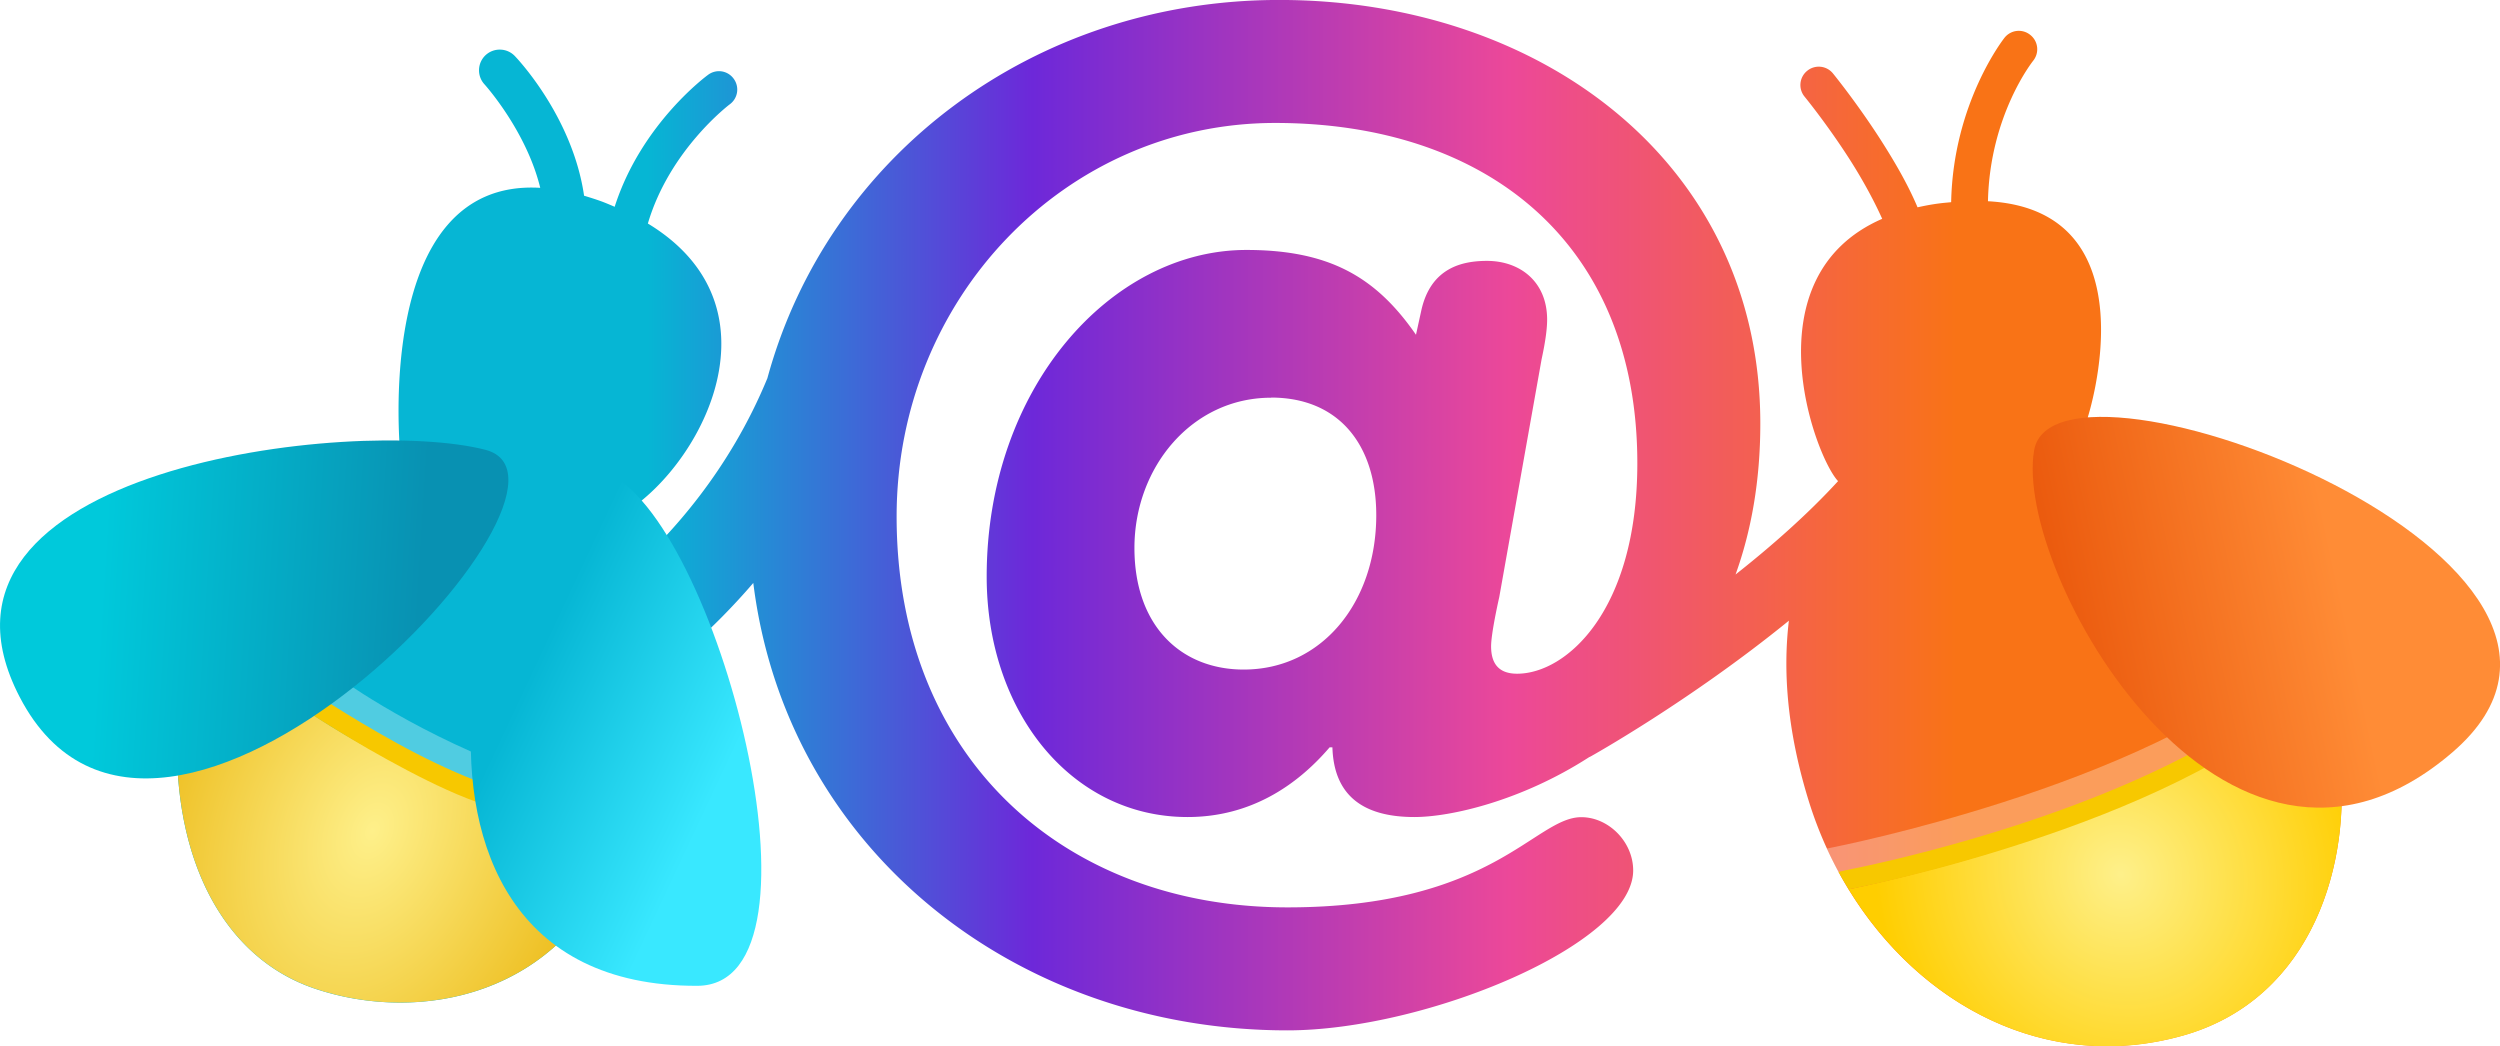 <?xml version="1.0" encoding="UTF-8" standalone="no"?>
<!-- Created with Inkscape (http://www.inkscape.org/) -->

<svg
   width="149.096"
   height="62.405"
   viewBox="0 0 39.448 16.511"
   version="1.1"
   id="svg1"
   xml:space="preserve"
   xmlns:xlink="http://www.w3.org/1999/xlink"
   xmlns="http://www.w3.org/2000/svg"
   xmlns:svg="http://www.w3.org/2000/svg"><defs
     id="defs1"><linearGradient
       id="linearGradient5"><stop
         style="stop-color:#06b6d4;stop-opacity:1;"
         offset="0.21"
         id="stop3" /><stop
         style="stop-color:#6d28d9;stop-opacity:1;"
         offset="0.388"
         id="stop4" /><stop
         style="stop-color:#ec4899;stop-opacity:1;"
         offset="0.609"
         id="stop6" /><stop
         style="stop-color:#f97316;stop-opacity:1;"
         offset="0.816"
         id="stop5" /></linearGradient><linearGradient
       id="linearGradient30"><stop
         style="stop-color:#fef08a;stop-opacity:1;"
         offset="0"
         id="stop29" /><stop
         style="stop-color:#eab308;stop-opacity:1;"
         offset="1"
         id="stop30" /></linearGradient><linearGradient
       id="linearGradient25"><stop
         style="stop-color:#fef08a;stop-opacity:1;"
         offset="0"
         id="stop25" /><stop
         style="stop-color:#ffce00;stop-opacity:1;"
         offset="1"
         id="stop26" /></linearGradient><linearGradient
       xlink:href="#linearGradient6"
       id="linearGradient8"
       x1="15.083"
       y1="9.758"
       x2="17.144"
       y2="9.314"
       gradientUnits="userSpaceOnUse"
       gradientTransform="matrix(2.183,0,0,2.183,111.883,90.968)" /><linearGradient
       id="linearGradient6"><stop
         style="stop-color:#ea580c;stop-opacity:1;"
         offset="0"
         id="stop7" /><stop
         style="stop-color:#ff8c36;stop-opacity:1;"
         offset="1"
         id="stop8" /></linearGradient><linearGradient
       xlink:href="#linearGradient175"
       id="linearGradient176"
       x1="1.058"
       y1="9.224"
       x2="3.359"
       y2="9.369"
       gradientUnits="userSpaceOnUse"
       gradientTransform="matrix(2.183,0,0,2.183,111.883,90.968)" /><linearGradient
       id="linearGradient175"><stop
         style="stop-color:#00c9db;stop-opacity:1;"
         offset="0"
         id="stop175" /><stop
         style="stop-color:#0891b2;stop-opacity:1;"
         offset="1"
         id="stop176" /></linearGradient><linearGradient
       xlink:href="#linearGradient1"
       id="linearGradient2"
       x1="4.146"
       y1="10.224"
       x2="5.578"
       y2="10.896"
       gradientUnits="userSpaceOnUse" /><linearGradient
       id="linearGradient1"><stop
         style="stop-color:#06b6d4;stop-opacity:1;"
         offset="0"
         id="stop1" /><stop
         style="stop-color:#39e8ff;stop-opacity:1;"
         offset="1"
         id="stop2" /></linearGradient><filter
       style="color-interpolation-filters:sRGB"
       id="filter187"
       x="0"
       y="0"
       width="1"
       height="1"><feFlood
         result="flood1"
         flood-color="rgb(198,0,0)"
         flood-opacity="0.173"
         id="feFlood187" /><feBlend
         result="blend1"
         in="flood1"
         in2="SourceGraphic"
         mode="hard-light"
         id="feBlend187" /><feComposite
         operator="in"
         in="blend1"
         in2="SourceGraphic"
         id="feComposite187" /></filter><linearGradient
       xlink:href="#linearGradient5"
       id="linearGradient7"
       gradientUnits="userSpaceOnUse"
       gradientTransform="matrix(0.902,0,0,1,0.942,0)"
       x1="0.845"
       y1="8.621"
       x2="18.151"
       y2="8.621" /><radialGradient
       xlink:href="#linearGradient30"
       id="radialGradient15"
       gradientUnits="userSpaceOnUse"
       gradientTransform="matrix(2.022,0.822,-1.201,2.956,125.445,81.268)"
       cx="2.981"
       cy="10.872"
       fx="2.981"
       fy="10.872"
       r="1.968" /><radialGradient
       xlink:href="#linearGradient25"
       id="radialGradient22"
       gradientUnits="userSpaceOnUse"
       gradientTransform="matrix(0.892,-0.384,0.417,0.971,-2.883,6.223)"
       cx="15.284"
       cy="11.702"
       fx="15.284"
       fy="11.702"
       r="1.807" /></defs><g
     id="layer1"
     transform="translate(-112.538,-102.746)"><path
       id="use5"
       clip-path="none"
       style="display:inline;vector-effect:none;fill:url(#linearGradient7);fill-rule:evenodd;stroke-width:0.121;stop-color:#000000"
       d="m 9.546,5.395 c -1.768,0 -3.259,1.12 -3.699,2.734 C 5.574,8.791 5.157,9.255 4.841,9.536 4.772,9.301 4.7,9.162 4.7,9.162 5.287,8.914 6.042,7.653 4.983,7.011 5.14,6.477 5.574,6.15 5.574,6.15 a 0.132,0.132 0 0 0 0.029,-0.186 0.132,0.132 0 0 0 -0.088,-0.053 0.132,0.132 0 0 0 -0.098,0.026 c 0,0 -0.481,0.349 -0.674,0.953 -0.028,-0.012 -0.056,-0.024 -0.087,-0.036 -0.046,-0.017 -0.091,-0.031 -0.134,-0.044 V 6.811 C 4.438,6.229 4.022,5.801 4.022,5.801 a 0.15,0.15 0 0 0 -0.104,-0.047 0.15,0.15 0 0 0 -0.107,0.039 0.15,0.15 0 0 0 -0.008,0.213 c 0,0 0.301,0.333 0.402,0.747 C 2.982,6.68 3.195,8.697 3.195,8.697 c 0,0 -1.567,0.653 -1.614,1.982 -0.032,0.921 0.329,1.638 0.996,1.863 0.764,0.257 1.808,0.054 2.198,-1.007 C 4.938,11.094 4.981,10.683 4.968,10.33 5.157,10.193 5.448,9.955 5.745,9.609 5.983,11.525 7.633,12.843 9.606,12.843 c 0.998,0 2.499,-0.622 2.499,-1.156 0,-0.207 -0.178,-0.385 -0.375,-0.385 -0.336,0 -0.642,0.652 -2.124,0.652 -1.6,0 -2.825,-1.067 -2.825,-2.825 0,-1.571 1.215,-2.845 2.736,-2.845 1.521,0 2.618,0.859 2.618,2.46 0,1.067 -0.514,1.521 -0.869,1.521 -0.138,0 -0.188,-0.079 -0.188,-0.198 0,-0.079 0.039,-0.267 0.059,-0.356 l 0.306,-1.719 c 0.03,-0.138 0.04,-0.227 0.04,-0.286 0,-0.277 -0.198,-0.425 -0.435,-0.425 -0.178,0 -0.405,0.049 -0.474,0.356 l -0.039,0.178 C 10.248,7.4 9.912,7.202 9.309,7.202 c -0.978,0 -1.877,0.998 -1.877,2.361 0,0.978 0.612,1.738 1.452,1.738 0.454,0 0.79,-0.227 1.027,-0.504 h 0.02 c 0.01,0.336 0.207,0.504 0.593,0.504 0.259,0 0.77,-0.115 1.263,-0.433 1.45e-4,-9.4e-5 3.28e-4,-1.43e-4 4.73e-4,-2.37e-4 a 0.25,0.25 0 0 0 0.009,-0.004 c 0,0 0.717,-0.399 1.434,-0.982 -0.041,0.342 -0.02,0.771 0.141,1.295 0.373,1.213 1.498,2.045 2.708,1.703 0.952,-0.27 1.219,-1.275 1.131,-1.997 -0.203,-1.677 -1.82,-2.47 -1.82,-2.47 0,0 0.485,-1.497 -0.721,-1.563 0.013,-0.626 0.328,-1.017 0.328,-1.017 a 0.132,0.132 0 0 0 -0.022,-0.185 0.132,0.132 0 0 0 -0.096,-0.029 0.132,0.132 0 0 0 -0.09,0.049 c 0,0 -0.372,0.467 -0.386,1.189 -0.029,0.003 -0.057,0.005 -0.087,0.009 -0.055,0.007 -0.106,0.017 -0.156,0.028 C 14.087,6.719 13.984,6.546 13.885,6.392 13.714,6.128 13.549,5.926 13.549,5.926 a 0.132,0.132 0 0 0 -0.186,-0.019 0.132,0.132 0 0 0 -0.019,0.187 c 0,0 0.156,0.19 0.318,0.441 0.089,0.138 0.177,0.295 0.243,0.442 -0.963,0.42 -0.49,1.714 -0.319,1.896 -0.219,0.239 -0.48,0.469 -0.741,0.675 0.112,-0.311 0.179,-0.673 0.179,-1.091 0,-1.887 -1.59,-3.062 -3.477,-3.062 z m -0.059,2.874 c 0.494,0 0.761,0.346 0.761,0.85 0,0.632 -0.395,1.116 -0.958,1.116 -0.454,0 -0.79,-0.316 -0.79,-0.879 0,-0.583 0.415,-1.086 0.988,-1.086 z"
       transform="matrix(2.183,0,0,2.183,111.883,90.968)" /><path
       id="use15"
       clip-path="none"
       style="display:inline;fill:url(#radialGradient15);fill-opacity:1;fill-rule:nonzero;stroke:none;stroke-width:0.265;stroke-linecap:butt;stroke-linejoin:miter;stroke-dasharray:none;stroke-opacity:1"
       d="m 115.821,112.566 c -0.276,0.499 -0.463,1.071 -0.486,1.715 -0.071,2.01 0.718,3.576 2.175,4.066 1.656,0.558 3.916,0.123 4.782,-2.153 -1.369,-0.436 -4.935,-1.701 -6.395,-3.542 -0.026,-0.033 -0.05,-0.057 -0.075,-0.086 z" /><path
       id="use22"
       clip-path="none"
       style="display:inline;fill:url(#radialGradient22);fill-opacity:1;fill-rule:nonzero;stroke:none;stroke-width:0.121px;stroke-linecap:butt;stroke-linejoin:miter;stroke-opacity:1"
       d="m 17.07,10.284 c -0.031,0.024 -0.064,0.053 -0.1,0.093 -0.882,0.948 -3.175,1.42 -3.308,1.446 0.514,0.842 1.438,1.335 2.418,1.058 0.952,-0.27 1.219,-1.275 1.131,-1.997 -0.026,-0.214 -0.075,-0.414 -0.141,-0.6 z"
       transform="matrix(2.183,0,0,2.183,111.883,90.968)" /><path
       id="use26"
       mask="none"
       style="display:inline;fill:#ffffff;fill-opacity:0.3;fill-rule:nonzero;stroke:none;stroke-width:0.121px;stroke-linecap:butt;stroke-linejoin:miter;stroke-opacity:1"
       d="m 16.851,10.151 c -0.509,0.461 -1.355,0.813 -2.072,1.043 -0.667,0.214 -1.199,0.32 -1.274,0.335 0.028,0.061 0.058,0.121 0.09,0.18 0.173,-0.036 0.657,-0.142 1.243,-0.329 0.729,-0.234 1.593,-0.585 2.144,-1.084 z"
       transform="matrix(2.183,0,0,2.183,111.883,90.968)" /><path
       id="use24"
       mask="none"
       style="display:inline;fill:#f7c800;fill-opacity:1;fill-rule:nonzero;stroke:none;stroke-width:0.121;stroke-linecap:butt;stroke-linejoin:miter;stroke-dasharray:none;stroke-opacity:1"
       d="m 16.989,10.245 -0.05,0.046 c -0.513,0.479 -1.339,0.832 -2.035,1.06 -0.696,0.228 -1.261,0.334 -1.261,0.334 l -0.054,0.013 c 0.023,0.043 0.049,0.085 0.074,0.127 l 0.005,-0.002 c 0,0 0.573,-0.109 1.278,-0.341 0.705,-0.231 1.545,-0.584 2.087,-1.09 l 0.05,-0.047 z"
       transform="matrix(2.183,0,0,2.183,111.883,90.968)" /><path
       id="use27"
       mask="none"
       style="display:inline;fill:#ffffff;fill-opacity:0.3;fill-rule:nonzero;stroke:none;stroke-width:0.121;stroke-linecap:butt;stroke-linejoin:miter;stroke-dasharray:none;stroke-opacity:1"
       d="m 2.727,10.278 -0.116,0.156 c 0,0 0.525,0.392 1.29,0.686 l 0.07,-0.182 C 3.232,10.654 2.727,10.278 2.727,10.278 Z"
       transform="matrix(2.183,0,0,2.183,111.883,90.968)" /><path
       id="use28"
       mask="none"
       style="display:inline;fill:#f7c800;fill-opacity:1;fill-rule:nonzero;stroke:none;stroke-width:0.121;stroke-linecap:butt;stroke-linejoin:miter;stroke-dasharray:none;stroke-opacity:1"
       d="m 2.508,10.365 -0.077,0.114 c 0,0 0.302,0.205 0.671,0.408 0.369,0.203 0.794,0.409 1.094,0.393 l -0.007,-0.137 C 3.966,11.155 3.531,10.966 3.169,10.767 2.807,10.568 2.508,10.365 2.508,10.365 Z"
       transform="matrix(2.183,0,0,2.183,111.883,90.968)" /><path
       style="fill:url(#linearGradient8);fill-opacity:1;stroke:none;stroke-width:0.265px;stroke-linecap:butt;stroke-linejoin:miter;stroke-opacity:1"
       d="m 144.635,109.851 c -0.333,1.912 3.009,7.851 6.599,4.767 3.49,-2.998 -6.266,-6.679 -6.599,-4.767 z"
       id="path119" /><path
       style="fill:url(#linearGradient176);fill-opacity:1;stroke:none;stroke-width:0.265;stroke-linecap:butt;stroke-linejoin:miter;stroke-dasharray:none;stroke-opacity:1"
       d="m 120.199,109.844 c -2.041,-0.533 -9.228,0.281 -7.351,3.899 2.207,4.254 9.392,-3.366 7.351,-3.899 z"
       id="path117" /><path
       style="display:inline;fill:url(#linearGradient2);fill-opacity:1;fill-rule:nonzero;stroke:none;stroke-width:0.121px;stroke-linecap:butt;stroke-linejoin:miter;stroke-opacity:1;filter:url(#filter187)"
       d="M 4.675,8.809 C 3.871,8.495 2.684,12.528 5.34,12.521 6.367,12.518 5.478,9.122 4.675,8.809 Z"
       id="path118"
       transform="matrix(2.183,0,0,2.183,111.883,90.968)" /></g></svg>
